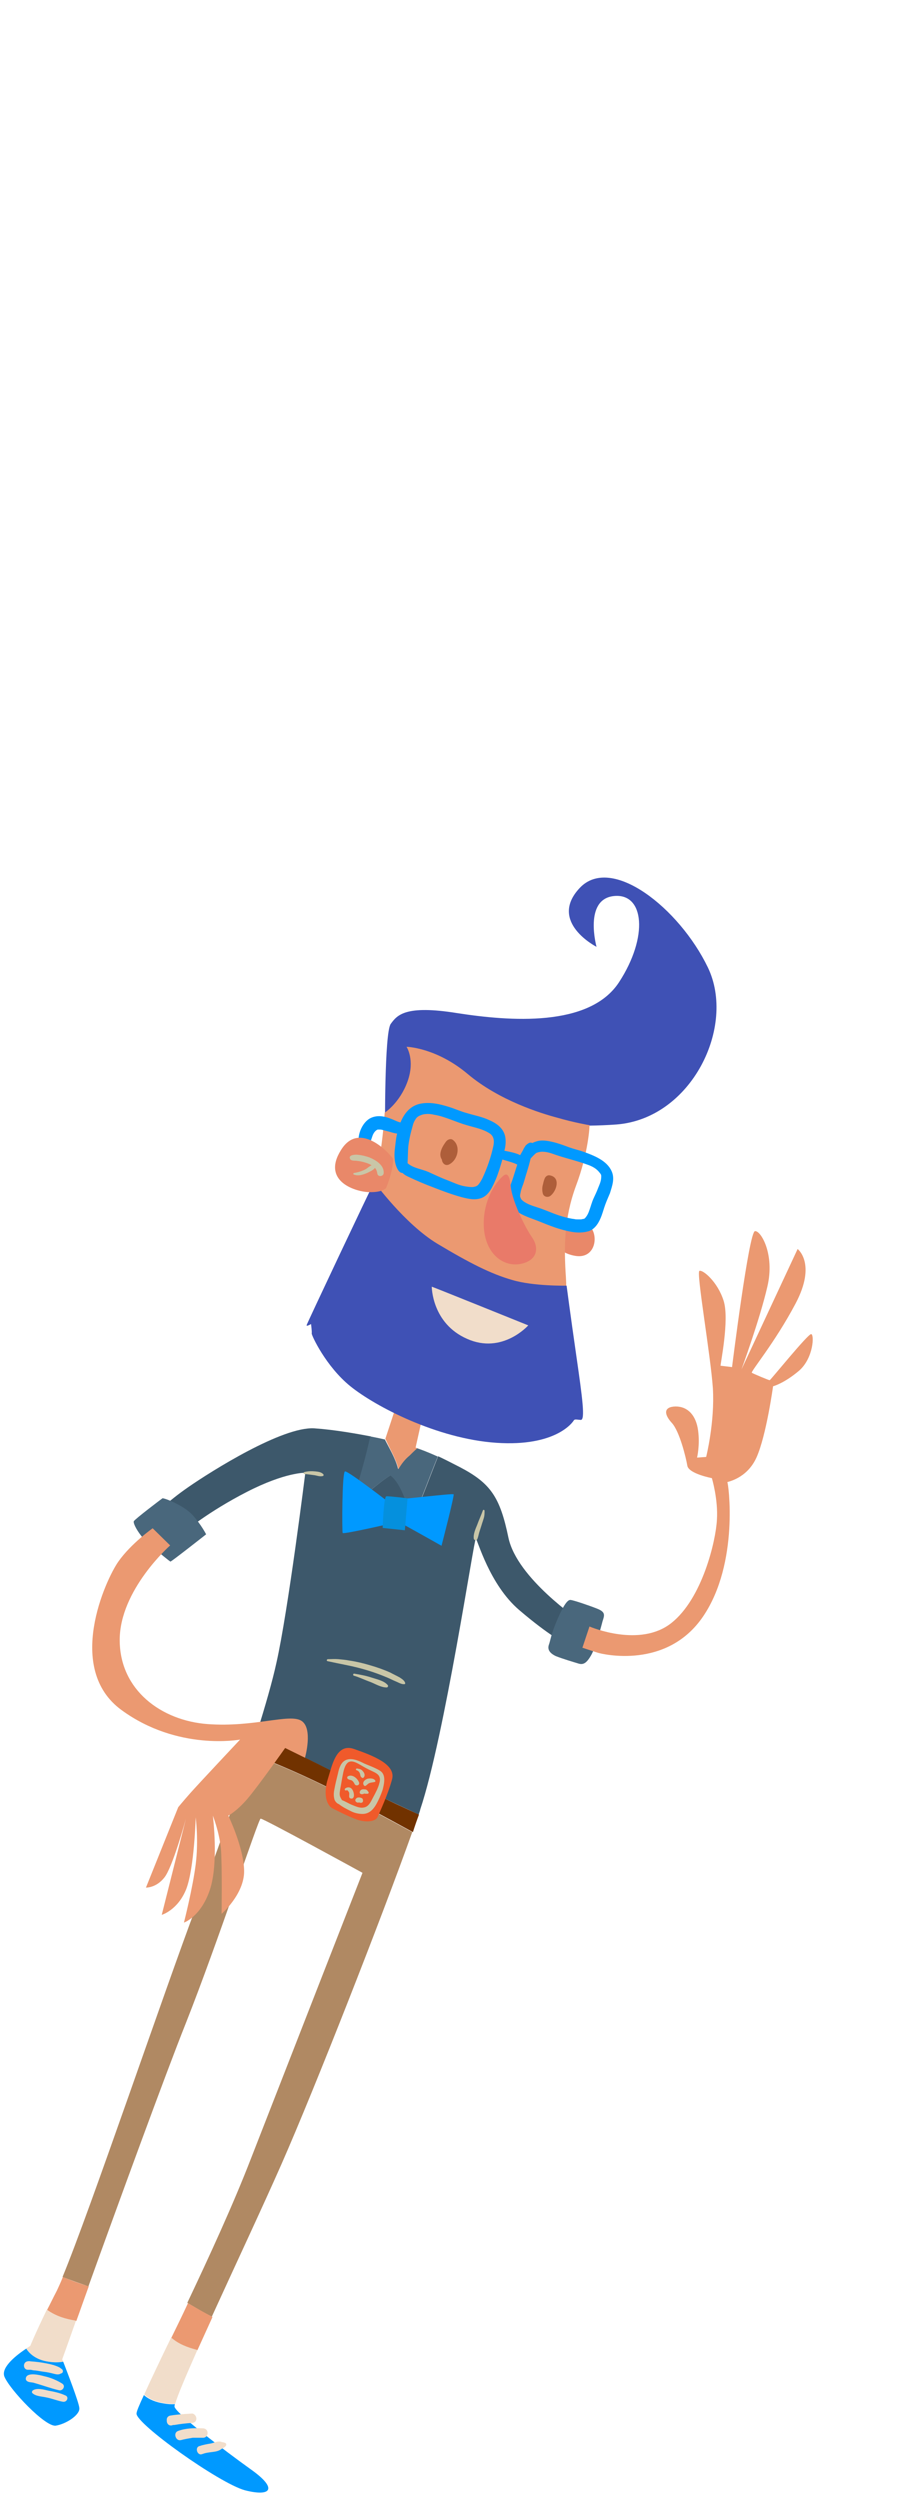<?xml version="1.0" encoding="utf-8"?>
<!-- Generator: Adobe Illustrator 23.1.1, SVG Export Plug-In . SVG Version: 6.00 Build 0)  -->
<svg version="1.1" id="Layer_1" xmlns="http://www.w3.org/2000/svg" xmlns:xlink="http://www.w3.org/1999/xlink" x="0px" y="0px"
	 viewBox="0 0 273 743" style="enable-background:new 0 0 273 743;" xml:space="preserve">
<style type="text/css">
	.st0{fill:none;}
	.st1{opacity:0.25;}
	.st2{fill:#FFFFFF;}
	.st3{opacity:0.4;fill:#00AF87;}
	.st4{opacity:0.4;}
	.st5{fill:none;stroke:#0099FF;stroke-width:3.38;}
	.st6{fill:#3D586B;}
	.st7{fill:#713200;}
	.st8{fill:#EB9971;}
	.st9{fill:#F1DDCA;}
	.st10{fill:#0099FF;}
	.st11{fill:#B08963;}
	.st12{fill:#49677C;}
	.st13{fill:#C9C6A7;}
	.st14{fill:#0590DD;}
	.st15{fill:#F05A2B;}
	.st16{fill:#3F51B5;}
	.st17{fill:#E98869;}
	.st18{fill:#AE5E3A;}
	.st19{fill:#E97A69;}
	.st20{clip-path:url(#SVGID_2_);}
	.st21{clip-path:url(#SVGID_4_);fill:#8DAA5C;}
	.st22{clip-path:url(#SVGID_4_);fill:#F05A2B;}
	.st23{clip-path:url(#SVGID_4_);}
	.st24{clip-path:url(#SVGID_6_);fill:#C9C6A7;}
	.st25{clip-path:url(#SVGID_4_);fill:#3F51B5;}
	.st26{clip-path:url(#SVGID_4_);fill:#214A65;}
	.st27{clip-path:url(#SVGID_8_);fill:#C9C6A7;}
	.st28{clip-path:url(#SVGID_4_);fill:#713200;}
	.st29{clip-path:url(#SVGID_10_);fill:#C9C6A7;}
	.st30{clip-path:url(#SVGID_4_);fill:#884000;}
	.st31{clip-path:url(#SVGID_4_);fill:#EC951A;}
	.st32{clip-path:url(#SVGID_4_);fill:#C57651;}
	.st33{clip-path:url(#SVGID_4_);fill:#9BC672;}
	.st34{clip-path:url(#SVGID_12_);fill:#C9C6A7;}
	.st35{clip-path:url(#SVGID_14_);fill:#C9C6A7;}
	.st36{clip-path:url(#SVGID_16_);fill:#C9C6A7;}
	.st37{clip-path:url(#SVGID_18_);fill:#C9C6A7;}
	.st38{clip-path:url(#SVGID_20_);fill:#C9C6A7;}
	.st39{clip-path:url(#SVGID_4_);fill:#DB835A;}
	.st40{clip-path:url(#SVGID_4_);fill:#372F1E;}
	.st41{clip-path:url(#SVGID_4_);fill:#FCBE8A;}
	.st42{clip-path:url(#SVGID_4_);fill:#F99D38;}
	.st43{clip-path:url(#SVGID_4_);fill:#E97F1D;}
	.st44{clip-path:url(#SVGID_4_);fill:#F15833;}
	.st45{clip-path:url(#SVGID_4_);fill:#C74C42;}
	.st46{clip-path:url(#SVGID_4_);fill:#C36349;}
	.st47{clip-path:url(#SVGID_22_);fill:#C9C6A7;}
	.st48{clip-path:url(#SVGID_4_);fill:#F1DDCA;}
	.st49{clip-path:url(#SVGID_4_);fill:#9C4F2D;}
	.st50{clip-path:url(#SVGID_4_);fill:#824B31;}
</style>
<g>
	<path class="st6" d="M151.2,457c-2.5-12.1-5.3-16.2-14.5-21c-2.5-1.3-4.7-2.4-6.4-3.2c-2.4,5.9-4.5,11.9-7.1,17.6
		c-2.9-3.7-3.4-9.1-7-12c-3.9,2.4-7.2,5.9-11.2,8.1c1.9-6.6,3.8-13.1,5.3-19.6c-4.2-0.8-10.9-2-16.8-2.4
		c-9.5-0.6-30.6,12.7-37.4,17.4c-6.8,4.7-9.6,7.9-9.1,8c0.5,0.2,7.9,5.3,7.9,5.3s7-5.9,18.5-11.8c11.5-5.9,17.4-5.7,17.4-5.7
		s-5.1,41-8.6,56.5c-1.2,5.5-3.3,12.8-5.9,21.1c11.5,5.7,23,11.2,34.7,17.5c4.5,2.4,9.1,4.3,13.5,6.5c0.2-0.6,0.4-1.1,0.5-1.6
		c7.2-21.5,16-80.6,16.5-80.4c0.5,0.2,4,13.6,12.9,21.2c8.9,7.6,13.3,9.7,13.3,9.7l4.5-6.6C172.4,481.5,153.8,469.2,151.2,457z"/>
	<path class="st7" d="M124.6,539.3c-4.5-2.1-9.1-4.1-13.5-6.5c-11.7-6.3-23.2-11.8-34.7-17.5c-0.6,1.9-1.2,3.9-1.9,5.9
		c16.8,6.2,32.2,14.5,48.3,23.3C123.4,542.6,124,540.9,124.6,539.3z"/>
	<path class="st8" d="M22.7,689.8c1.1-3,2.3-6.5,3.7-10.3c-2.6-0.8-5.2-1.7-7.7-2.8c-0.7,1.8-1.4,3.2-1.8,4.1c-1.1,2.1-2,4-2.9,5.7
		C16.5,688.3,19.6,689.3,22.7,689.8z"/>
	<path class="st9" d="M13.9,701.8c1.7,0.3,3.3,0.4,4.9,0.1c-0.2-0.4-0.3-0.7-0.3-0.7s1.6-4.4,4.1-11.5c-3.1-0.5-6.2-1.4-8.7-3.2
		c-3.5,7.2-4.9,10.7-4.9,10.7s-0.5,0.3-1.2,0.8C9.1,700.1,11.5,701.4,13.9,701.8z"/>
	<path class="st10" d="M23.6,715.7c-0.1-1.7-3.8-11.2-4.8-13.8c-1.6,0.3-3.3,0.2-4.9-0.1c-2.4-0.4-4.8-1.7-6.1-3.8
		c-2.4,1.6-7.6,5.4-6.5,8.3c1.5,3.8,12.2,15.1,15.3,14.6C19.7,720.4,23.8,717.7,23.6,715.7z"/>
	<path class="st11" d="M74.4,521.3c-4.5,13.9-10.2,30.1-16,45.2c-9.3,24.6-31.7,90.7-39.8,110.2c2.5,1,5.1,1.9,7.7,2.8
		c8.8-24.4,22.7-62.5,29-78.3c9.5-24,21.5-60.5,22.2-60.7c0.6-0.2,30.3,16.1,30.3,16.1s-21,53.7-33.2,85
		c-5.3,13.7-12.5,29.3-18.9,42.8c2.4,1.4,4.8,2.9,7.3,4.1c6.7-14.7,15.1-32.6,20.7-45.3c10-22.7,29.9-73.5,38.9-98.7
		C106.6,535.8,91.3,527.4,74.4,521.3z"/>
	<path class="st8" d="M58.7,698.5c1.4-3.1,2.9-6.4,4.5-9.9c-2.5-1.3-4.9-2.7-7.3-4.1c-1.7,3.7-3.4,7.1-5,10.4
		C53,696.7,55.8,697.7,58.7,698.5z"/>
	<path class="st9" d="M48.8,714.2c1.1,0.2,2.2,0.3,3.3,0.2c0.6-2.2,3.1-8.1,6.6-16c-2.9-0.7-5.7-1.8-7.8-3.7c-3.4,7-6.2,12.9-8,16.9
		C44.4,713.1,46.7,713.9,48.8,714.2z"/>
	<path class="st10" d="M74.6,733.9c-8.1-5.8-22.1-16.5-22.7-18.6c0-0.1,0-0.4,0.1-0.8c-1.1,0.1-2.2,0-3.3-0.2
		c-2.1-0.3-4.4-1.1-5.9-2.5c-1.4,3-2.2,4.9-2.2,5.5c-0.2,3,24.4,20.6,32.2,22.8C80.6,742.1,82.8,739.7,74.6,733.9z"/>
	<path class="st12" d="M116.1,438.5c3.7,3,4.2,8.4,7,12c2.6-5.7,4.7-11.8,7.1-17.6c-3.3-1.5-5.3-2.2-6.2-2.5
		c-0.7,0.7-1.5,1.4-2.3,2.2c-1.3,1.1-2.4,2.5-3.3,4c-0.8-3.2-2.5-5.9-4-8.9l0,0.1c0,0-1.7-0.4-4.3-0.9c-1.4,6.6-3.4,13.1-5.3,19.6
		C108.9,444.4,112.2,440.9,116.1,438.5z"/>
	<path class="st8" d="M118.5,436.6c0.9-1.5,1.9-2.9,3.3-4c0.8-0.8,1.5-1.5,2.3-2.2c-0.4-0.1-0.5-0.2-0.5-0.2l2.3-10.3l-7.9-2.6
		l-3.4,10.3C115.9,430.6,117.7,433.4,118.5,436.6z"/>
	<path class="st9" d="M58.4,718.8c0-0.7-0.6-1.5-1.3-1.5c-0.5,0-1,0.1-1.5,0.1c-0.5,0-1,0.1-1.5,0.1c0,0,0,0,0,0
		c-1.1,0.1-2.2,0.2-3.4,0.4c-0.8,0.1-1.2,0.8-1.1,1.4c-0.1,0.8,0.5,1.8,1.6,1.5c0.2-0.1,0.4-0.1,0.7-0.1c1.7-0.3,3.4-0.5,5.1-0.6
		C57.7,720.1,58.4,719.7,58.4,718.8z"/>
	<path class="st9" d="M60.4,721.7c-2.6-0.1-5.1-0.1-7.5,0.8c-1.5,0.6-0.6,3.1,0.9,2.7c1.1-0.3,2.3-0.5,3.5-0.7c1,0,2,0,3,0
		C62.1,724.6,62.3,721.8,60.4,721.7z"/>
	<path class="st9" d="M66.9,726c-0.3-0.1-0.6-0.2-0.9-0.2c-0.1,0-0.1-0.1-0.2-0.1c-1-0.3-2.1,0.3-3.1,0.5c-1.2,0.2-2.3,0.4-3.5,0.8
		c-1.3,0.5-0.5,2.8,0.8,2.4c0.3-0.1,0.6-0.2,0.9-0.3c0.8-0.2,1.7-0.3,2.5-0.4c0.8-0.1,1.8-0.3,2.5-0.9c0.5-0.2,0.9-0.5,1.2-0.8
		C67.5,726.5,67.2,726.1,66.9,726z"/>
	<path class="st9" d="M18.4,704.1c-0.1-0.1-0.2-0.1-0.3-0.2c-0.3-0.3-0.8-0.5-1.3-0.7c-1-0.4-2-0.6-3-0.8c-1.5-0.3-3-0.5-4.6-0.6
		c-0.5-0.1-0.9-0.1-1.4,0.1c-1.1,0.6-0.8,2.4,0.5,2.4c0.3,0,0.6,0,0.9,0c0.4,0.1,0.8,0.2,1.3,0.2c0.9,0.1,1.7,0.3,2.6,0.4
		c0.9,0.1,1.8,0.3,2.6,0.5c0.8,0.2,1.7,0.5,2.4,0c0,0,0,0,0,0C18.8,705.3,18.9,704.5,18.4,704.1z"/>
	<path class="st9" d="M18.5,708.4c-1.6-1-3.5-1.8-5.4-2.2c-1.1-0.3-5-1.3-5.4,0.5c-0.2,0.8,0.5,1.2,1.3,1.3c0.3,0,0.5,0.1,0.8,0.1
		c2.6,0.7,5.2,1.7,7.8,2.3C18.7,710.6,19.6,709.1,18.5,708.4z"/>
	<path class="st9" d="M19.4,711.9c-1.5-0.7-3.3-1.1-5-1.4c-1.3-0.3-3.4-0.9-4.6-0.1c-0.3,0.2-0.4,0.6-0.2,0.8c1,1,2.8,1,4.1,1.3
		c1.7,0.3,3.3,1,5,1.3C20,714,20.6,712.3,19.4,711.9z"/>
	<path class="st13" d="M120.5,500.2c-0.2-0.8-1.1-1.3-1.7-1.7c-0.9-0.5-1.8-0.9-2.7-1.4c-2-0.9-4-1.6-6.1-2.2
		c-2-0.6-4.1-1.1-6.2-1.4c-1-0.2-2.1-0.3-3.2-0.4c-1.1-0.1-2,0-3.1,0c-0.3,0-0.5,0.5-0.1,0.6c1.9,0.4,3.8,0.8,5.8,1.2
		c2,0.4,4,0.9,6,1.5c2,0.6,3.9,1.3,5.8,2.1c1,0.4,1.9,0.9,2.9,1.3c0.7,0.3,1.7,0.9,2.5,0.7C120.4,500.6,120.5,500.4,120.5,500.2z"/>
	<path class="st13" d="M115.3,500.8c-1.1-1.3-3.2-1.7-4.7-2.2c-1.8-0.6-3.5-0.9-5.3-1.2c-0.3,0-0.4,0.5-0.1,0.6
		c1.7,0.5,3.3,1.3,5,1.9c1.5,0.6,3.3,1.7,4.9,1.6C115.4,501.4,115.5,501,115.3,500.8z"/>
	<path class="st13" d="M142.5,455.5c0.2-0.7,0.5-1.5,0.7-2.2c0.2-0.7,0.5-1.5,0.7-2.2c0.2-0.7,0.2-1.3,0.2-2.1
		c0-0.3-0.4-0.4-0.5-0.1c-0.5,1.4-1.2,2.9-1.7,4.3c-0.5,1.2-1.2,2.8-1,4.1c0.1,0.5,0.8,0.6,1,0.2
		C142.2,456.9,142.3,456.2,142.5,455.5z"/>
	<path class="st13" d="M96.2,438.2c-0.6-0.7-1.5-0.8-2.4-0.9c-1.1-0.1-2.2-0.1-3.3,0.2c-0.3,0.1-0.3,0.6,0,0.6
		c0.9,0,1.9,0.2,2.8,0.3c0.9,0.1,1.7,0.5,2.6,0.3C96.2,438.7,96.3,438.4,96.2,438.2z"/>
	<path class="st12" d="M179.2,481.8c0.6-1.8,0.9-2.7-1.6-3.7c-2.5-1-7-2.5-7.9-2.6c-0.8-0.1-1.9,1.1-3.9,5.7c-2,4.6-2.1,6.4-2.6,7.7
		c-0.4,1.3,0.2,2.4,2.1,3.3c2,0.8,5.4,1.8,6.7,2.2c1.3,0.4,2.3,0.1,3.7-2.3C177.2,489.7,179.2,481.8,179.2,481.8z"/>
	<path class="st8" d="M175.3,483.4c0.5,0.2,15,6.3,24.3-1c9.3-7.3,13.3-24.6,13.6-30.7c0.4-6.1-1.5-12.4-1.5-12.4s-6.9-1.3-7.3-3.7
		c-0.4-2.4-2.3-10.2-4.6-12.7c-2.3-2.5-2.6-4.8,1.1-4.9c3.7,0,6.1,2.7,6.7,7.1c0.6,4.4-0.3,8.1-0.3,8.1l2.7-0.2c0,0,2.6-10.3,2-20.4
		c-0.7-10.1-5-34.5-4-34.9c1-0.4,5.4,3.2,7.2,8.9c1.8,5.7-1.1,19.3-0.9,19.3c0.1,0,3.4,0.4,3.4,0.4s5-40.1,6.8-40.4
		c1.7-0.3,6,6.8,3.7,16.5c-2.2,9.6-7.7,24.6-7.7,24.6l16.7-35.8c0,0,5.7,4.3-0.6,16.2c-6.3,11.9-13.5,20.3-13,20.6
		c0.5,0.3,5,2.2,5.3,2.2c0.3-0.1,11.3-13.7,12.3-13.7c1-0.1,0.8,7.1-3.6,10.9c-4.5,3.8-7.7,4.6-7.7,4.6s-2,14.6-4.9,21.1
		c-2.9,6.5-8.9,7.3-8.7,7.4c0.3,0.1,3.6,24-7.2,39.9c-10.8,15.9-30,11.2-31.3,10.8c-1.3-0.4-4.6-1.5-4.6-1.5L175.3,483.4z"/>
	<path class="st10" d="M118.8,445.5c0.1,0.2,15.7-1.7,16.1-1.4c0.3,0.3-3.6,15.3-3.6,15.3s-12.6-7.1-12.8-7.1
		c-0.2,0-16.4,3.8-16.6,3.3c-0.2-0.5-0.2-18.1,0.7-18.3c0.9-0.2,13.3,9.4,13.3,9.4L118.8,445.5z"/>
	<path class="st14" d="M113.8,454.1c0,0,0.3-9.4,1.1-9.4c0.8-0.1,6.3,0.6,6.3,0.6l-0.8,9.5L113.8,454.1z"/>
	<path class="st12" d="M46.8,461c-4.8-3.3-7.4-8.2-7-8.9c0.4-0.7,8.2-6.6,8.5-6.8c0.4-0.2,6.4,2.1,9,5c2.6,2.9,4,5.7,4,5.7
		s-10.3,8.1-10.6,8.1C50.5,464.1,46.8,461,46.8,461z"/>
	<path class="st8" d="M45.4,454.2l5.2,5.1c0,0-15,13.2-15,28.1c0,14.9,12.4,24,26.2,25c13.8,1,24.2-3.2,27.8-1
		c3.6,2.2,1.1,11,1.1,11l-5.9-2.9c0,0-8.1,11.5-11.3,15.2c-3.2,3.7-5.6,4.9-5.6,4.9s4.6,9.5,4.7,16.4c0.1,6.9-6.7,12.8-6.7,12.8
		s0.2-14.4-0.2-19.4c-0.5-5-2.4-9.8-2.4-9.8s1.8,14.1-0.9,22.1c-2.7,8-7.7,9.7-7.7,9.7s2.6-10.2,3.5-17.3c0.9-7.1,0-14,0-14
		s-0.4,15-2.8,21.3c-2.5,6.3-7.3,7.7-7.3,7.7l7.2-28.6c0,0-4,14.7-6.5,17.6c-2.4,3-5.4,2.9-5.4,2.9l9.6-23.9c0,0,1.3-1.6,3.6-4.2
		c2.3-2.6,14.8-15.9,14.8-15.9s-18.5,3.5-35.3-8.8c-16.8-12.3-4.7-38.7-0.9-44.1C39,458.7,45.4,454.2,45.4,454.2z"/>
	<path class="st15" d="M99,537.5c-2.3-1.1-2.7-5.1-1.5-8.8c1.2-3.7,2.4-10.8,7.8-8.9c5.4,1.9,12.5,4.5,11.3,9
		c-1.2,4.5-3.7,9.8-4.3,11.2c-0.6,1.4-3.4,1.7-6.1,0.8C103.4,539.8,99,537.5,99,537.5z"/>
	<g>
		<path class="st13" d="M113.9,527.2c-0.4-0.8-1.3-1.2-2.1-1.6c-1.2-0.6-2.4-1-3.5-1.5c-1.6-0.8-3.7-1.8-5.5-1c-1.5,0.7-2,2.6-2.3,4
			c-0.4,1.6-0.8,3.2-1.1,4.9c-0.2,1-0.2,1.9,0.1,2.9c0.2,0.5,0.7,1.1,1.3,1.3c1,0.8,2.2,1.4,3.4,2c1.1,0.6,2.4,0.9,3.6,0.9
			c1.9,0,3.1-1.2,4-2.7c0.8-1.4,1.5-3,2-4.5C114.2,530.3,114.6,528.5,113.9,527.2z M111,534.1c-0.7,1.3-1.3,2.9-2.9,3.1
			c-1.1,0.2-2.2-0.3-3.2-0.7c-1.1-0.4-2.1-1.1-3.2-1.5c-0.2-0.4-0.5-0.8-0.6-1.2c-0.2-0.7,0-1.5,0.1-2.2c0.3-1.5,0.5-3,0.8-4.4
			c0.2-1.1,0.7-3.2,1.9-3.6c1.1-0.4,2.5,0.5,3.4,1c1,0.6,2.1,1.2,3.2,1.7c0.8,0.4,1.9,0.8,2.3,1.7c0.3,0.6,0.2,1.4,0,2
			C112.5,531.3,111.7,532.8,111,534.1z"/>
		<path class="st13" d="M104.8,531.9c-0.5-0.8-1.4-0.9-2.1-0.4c-0.4,0.2-0.1,0.8,0.3,0.6c0.4-0.2,0.6,0.3,0.8,0.6
			c0.2,0.5-0.1,1,0.1,1.5c0.1,0.3,0.6,0.4,0.9,0.3C105.6,534.1,105.2,532.5,104.8,531.9z"/>
		<path class="st13" d="M106.8,529.8c-0.4-1.2-2-2.6-3.3-1.9c-0.4,0.2-0.3,0.7,0.1,0.9c0.4,0.2,0.8,0.2,1.1,0.4
			c0.4,0.3,0.6,0.7,0.8,1.1C105.9,530.9,107,530.6,106.8,529.8z"/>
		<path class="st13" d="M107.9,526.4c-0.4-0.6-1.1-0.7-1.7-0.8c-0.3-0.1-0.5,0.4-0.2,0.5c0.4,0.1,0.8,0.4,1,0.9
			c0.2,0.5,0.1,1,0.6,1.3c0.2,0.2,0.5,0.1,0.6-0.1C108.7,527.6,108.3,526.8,107.9,526.4z"/>
		<path class="st13" d="M111.6,529.2c-0.4-0.7-1.4-0.7-2.1-0.6c-0.7,0.1-1.8,0.9-1.4,1.8c0.4,0.8,0.8,0.2,1.3-0.2
			c0.6-0.5,1.3-0.4,2-0.6C111.6,529.6,111.7,529.4,111.6,529.2z"/>
		<path class="st13" d="M109.6,532.6c-0.1-0.1-0.2-0.3-0.4-0.5c-0.2-0.2-0.4-0.3-0.7-0.3c-0.6-0.1-1.3,0-1.5,0.7
			c-0.1,0.3,0,0.6,0.4,0.7c0.3,0.1,0.6,0,0.8-0.1c0.1-0.1,0.3,0,0.5,0c0.2,0,0.5,0,0.6,0C109.6,533.1,109.7,532.8,109.6,532.6z"/>
		<path class="st13" d="M107.6,534.4c-0.3-0.1-0.5-0.2-0.8-0.2c-0.2,0-0.4,0-0.6,0.1c-0.2,0.1-0.4,0.3-0.5,0.5
			c-0.1,0.3,0,0.6,0.3,0.8c0.2,0.1,0.4,0.2,0.7,0.1c0,0,0.1,0,0.2,0c0,0,0.1,0,0,0c0,0,0,0,0,0c0.4,0.2,0.8,0.1,1-0.2
			C108,535.2,108,534.6,107.6,534.4z"/>
	</g>
	<path class="st16" d="M114.5,336.3c0,0-0.2-29.4,1.7-32c1.9-2.6,4.3-5.7,19.8-3.2c15.5,2.4,39.3,4.3,48.1-9.2
		c8.8-13.5,7.5-26.5-1.5-25.6c-9.1,0.9-5.2,15.1-5.2,15.1s-14.5-7.4-5-17.5c9.4-10,29.6,6,38.1,23.6c8.5,17.6-4.9,45-27.2,46.7
		c-22.3,1.6-31.6-3-31.9-3.1C150.9,330.9,114.5,336.3,114.5,336.3z"/>
	<path class="st17" d="M166,364.8c0,0,6.9-3.3,9.5-0.3c2.6,2.9,1.5,9.4-4,8.8c-5.5-0.7-6.9-4.5-6.9-4.5L166,364.8z"/>
	<path class="st8" d="M109.4,359.2c0,0,3.1-12.1,3.8-17.2c0.8-5.2,1.2-11.3,1.2-11.3s4.5-2.9,6.8-9.3c2.3-6.4-0.3-10.3-0.3-10.3
		s8.8,0.2,18.2,8.1c9.4,7.9,21.8,11.7,26.7,13c4.8,1.4,9.4,2.2,9.5,2.2c0.1,0-0.3,8.2-4,18c-3.6,9.8-3.6,18.2-3,27.3
		c0.6,9.1-1.9,11.8-1.9,11.8l-43.7-15.5L109.4,359.2z"/>
	<path class="st16" d="M111.3,351.3c0,0,9,12.4,18.7,18.3c9.7,5.8,16,9,22.3,10.8c6.3,1.9,16.2,1.7,16.2,1.7s1.1,8.4,2.9,20.9
		c1.8,12.5,2.7,19.1,1.3,19c-1.4-0.1-1.8-0.3-2.1,0.2c-0.3,0.5-5.3,7.8-23,6.6c-17.7-1.2-36.1-10.9-43.4-16.8
		c-7.3-5.9-11.6-15.2-11.5-15.7c0.1-0.5-0.2-2.8-0.2-2.8s-1.5,0.9-1.3,0.3C91.3,393.3,110.1,353.5,111.3,351.3z"/>
	<path class="st10" d="M181.9,348.1c-1.4-3.2-5.3-4.7-8.4-5.8c-1.4-0.5-2.8-0.8-4.2-1.3c-1.6-0.6-3.2-1.2-4.9-1.6
		c-1.7-0.4-3.5-0.7-5.1-0.1c-0.4,0.1-0.7,0.3-1,0.4c-0.1,0-0.2-0.1-0.3-0.1c-0.5-0.1-0.9,0.2-1.3,0.5c0.3-0.2-0.4,0.3-0.4,0.4
		c-0.1,0.1-0.1,0.2-0.2,0.3c-0.2,0.3-0.4,0.6-0.5,0.9c-0.3,0.5-0.6,1.1-0.9,1.6c-1.5-0.7-3.1-1-4.7-1.3c0.4-1.5,0.5-3,0.2-4.4
		c-0.6-2.4-2.6-3.8-4.7-4.7c-2.1-1-4.4-1.4-6.7-2.1c-1.5-0.4-2.9-1-4.3-1.5c-3-1-6.2-1.9-9.4-1.3c-3.1,0.6-4.9,2.9-6,5.6
		c-0.1,0-0.2-0.1-0.4-0.1c-0.9-0.3-1.8-0.8-2.7-1.1c-1.8-0.7-3.8-1-5.6-0.2c-2.8,1.2-4.5,5.7-3.5,8.4c0.4,1,2,1.8,2.6,0.5
		c0.5-1,0.8-2.2,1.2-3.3c0.3-1,0.9-1.8,1.6-2.1c-0.1,0,0.4,0,0.5,0c0.3,0,0.6,0,0.9,0.1c0.8,0.2,1.5,0.4,2.3,0.6
		c0.6,0.2,1.3,0.4,2.1,0.5c-0.4,1.6-0.5,3.3-0.7,4.8c-0.2,2-0.1,4.5,1.1,6.2c0.3,0.4,0.7,0.7,1.2,0.7c0.6,0.6,1.4,1,2.1,1.3
		c2.3,1.1,4.7,2.1,7.1,3c2.8,1.1,5.5,2.1,8.4,2.9c2,0.5,4,1,6,0.2c2.2-0.9,3.2-3.4,4.1-5.4c0.8-1.9,1.4-3.9,2-6
		c1.5,0.5,3,0.8,4.4,1.5c0,0,0,0,0,0.1c-0.4,1.3-0.8,2.5-1.2,3.8c-0.6,1.9-1.5,3.7-1.4,5.7c0.3,4.6,5.4,5.8,8.9,7.2
		c3.2,1.3,6.4,2.6,9.9,3.2c1.7,0.3,3.4,0.3,5.1-0.2c2-0.7,3.1-2.7,3.8-4.6c0.4-1.1,0.7-2.2,1.1-3.3c0.4-1.1,0.9-2.2,1.4-3.4
		C182,352.6,182.9,350.3,181.9,348.1z M143.5,350.1c-0.3,0.6-0.7,1.3-1.1,1.8c-0.3,0.4-0.5,0.5-0.9,0.7c0.3-0.1-0.3,0.1-0.4,0.1
		c-0.4,0.1-0.5,0.1-0.7,0.1c-0.7,0-1.3-0.1-2-0.2c-1.9-0.3-3.7-1.2-5.5-1.9c-1.9-0.7-3.7-1.6-5.5-2.4c-2.1-0.9-4.5-1.1-6.2-2.6
		c0.1-1.6,0.1-3.2,0.2-4.7c0.2-2.1,0.7-4.2,1.3-6.3c0.2-0.9,0.5-1.5,0.9-2.1c0.3-0.5,0.8-0.9,1.4-1.1c0.4-0.2,1.1-0.4,1.6-0.4
		c0.8-0.1,1.7,0,2.5,0.2c3.2,0.5,6.5,2.2,9.7,3.1c2.3,0.7,4.8,1.1,6.9,2.5c1.3,0.9,1.3,2.4,1,3.8C146,343.9,144.9,347.1,143.5,350.1
		z M177.9,353c-0.4,1.1-0.9,2.1-1.4,3.2c-0.5,1.1-0.8,2.3-1.2,3.4c-0.3,0.9-0.7,1.8-1.4,2.5c0,0-0.1,0.1-0.2,0.1
		c-0.1,0-0.2,0.1-0.3,0.1c0,0,0,0-0.1,0c0,0,0,0-0.1,0c-0.2,0.1-0.4,0.1-0.6,0.1c-0.1,0-0.1,0-0.1,0c0,0,0,0-0.1,0
		c-0.2,0-0.4,0-0.5,0c-0.4,0-0.8,0-1.1-0.1c-0.9-0.1-1.2-0.2-2.2-0.4c-1.7-0.4-3.4-1-5.1-1.7c-1.3-0.5-2.5-1-3.8-1.4
		c-1.6-0.5-3.7-1.2-4.7-2.4c-0.1-0.2-0.2-0.4-0.3-0.7c-0.1-0.3,0-0.8,0.1-1.2c0.1-0.8,0.5-1.8,0.8-2.6c0.4-1.2,0.7-2.4,1.1-3.6
		c0.4-1.3,0.8-2.7,1.1-4c0.5-0.5,0.9-1,1.5-1.5c0,0,0.1-0.1,0.1-0.1c0,0,0.1,0,0.2-0.1c0,0,0.4-0.1,0.3-0.1c0.1,0,0.3-0.1,0.4-0.1
		c0.1,0,0.6-0.1,0.5-0.1c1.7-0.1,3,0.4,4.7,1c3,1,6.1,1.7,9.1,2.8c1.5,0.5,2.8,1.2,3.7,2.4c0,0,0.1,0.1,0.1,0.1c0,0,0,0.1,0.1,0.1
		c0,0,0.1,0.3,0.2,0.3c0,0.1,0.1,0.3,0.1,0.4c0,0,0,0.3,0,0.3C178.8,351,178.3,352,177.9,353z"/>
	<path class="st18" d="M163.4,349.3c-0.6-0.1-1.2,0.4-1.4,0.9c-0.2,0.5-0.4,1.1-0.5,1.7c-0.3,0.9-0.3,1.9-0.1,2.7
		c0.2,1.1,1.5,1.4,2.3,0.8C165.6,353.9,166.8,349.8,163.4,349.3z"/>
	<path class="st18" d="M134.7,338.8c-0.6-0.5-1.5-0.2-2,0.4c-1,1.3-2.5,3.7-1.3,5.4c0,0.2,0.1,0.4,0.1,0.5c0.3,0.9,1.1,1.4,2,1
		C136.2,344.8,137.1,340.6,134.7,338.8z"/>
	<path class="st17" d="M116.9,344.5c0-0.5-9.7-12.1-15.5-2.7c-5.9,9.4,4.6,12.5,8.5,12.5c3.9,0.1,4.9-1.2,4.9-1.2
		S116.9,348.3,116.9,344.5z"/>
	<path class="st13" d="M114.1,348.7c0.2-2.4-2.3-3.9-4.2-4.7c-1.1-0.4-2.3-0.7-3.5-0.8c-0.7-0.1-2.9,0-2.3,1.2
		c0.3,0.7,1.4,0.5,2,0.6c1,0.1,1.9,0.3,2.8,0.6c0.6,0.2,1.1,0.4,1.6,0.7c-0.6,0.3-1.2,0.8-1.6,1.1c-1.1,0.6-2.3,1-3.6,1.2
		c-0.3,0-0.3,0.5,0,0.5c1.3,0.5,2.7,0,3.9-0.5c0.6-0.3,1.8-0.8,2.3-1.5c0.4,0.4,0.6,1,0.7,1.6C112.3,349.9,114,349.7,114.1,348.7z"
		/>
	<path class="st9" d="M128.4,382.4c0.7,0.2,28.7,11.5,28.7,11.5s-7.7,8.7-18.2,4C128.4,393.3,128.4,382.4,128.4,382.4z"/>
	<path class="st19" d="M149.5,349.6c0.9-0.8,2-1.3,2.4,3.1c0.5,4.4,4.2,12,6.3,15c2.1,3,1.8,6.8-3.2,7.9
		c-5.1,1.1-10.5-2.7-11.1-10.6C143.4,357.1,147.3,351.5,149.5,349.6z"/>
</g>
</svg>

